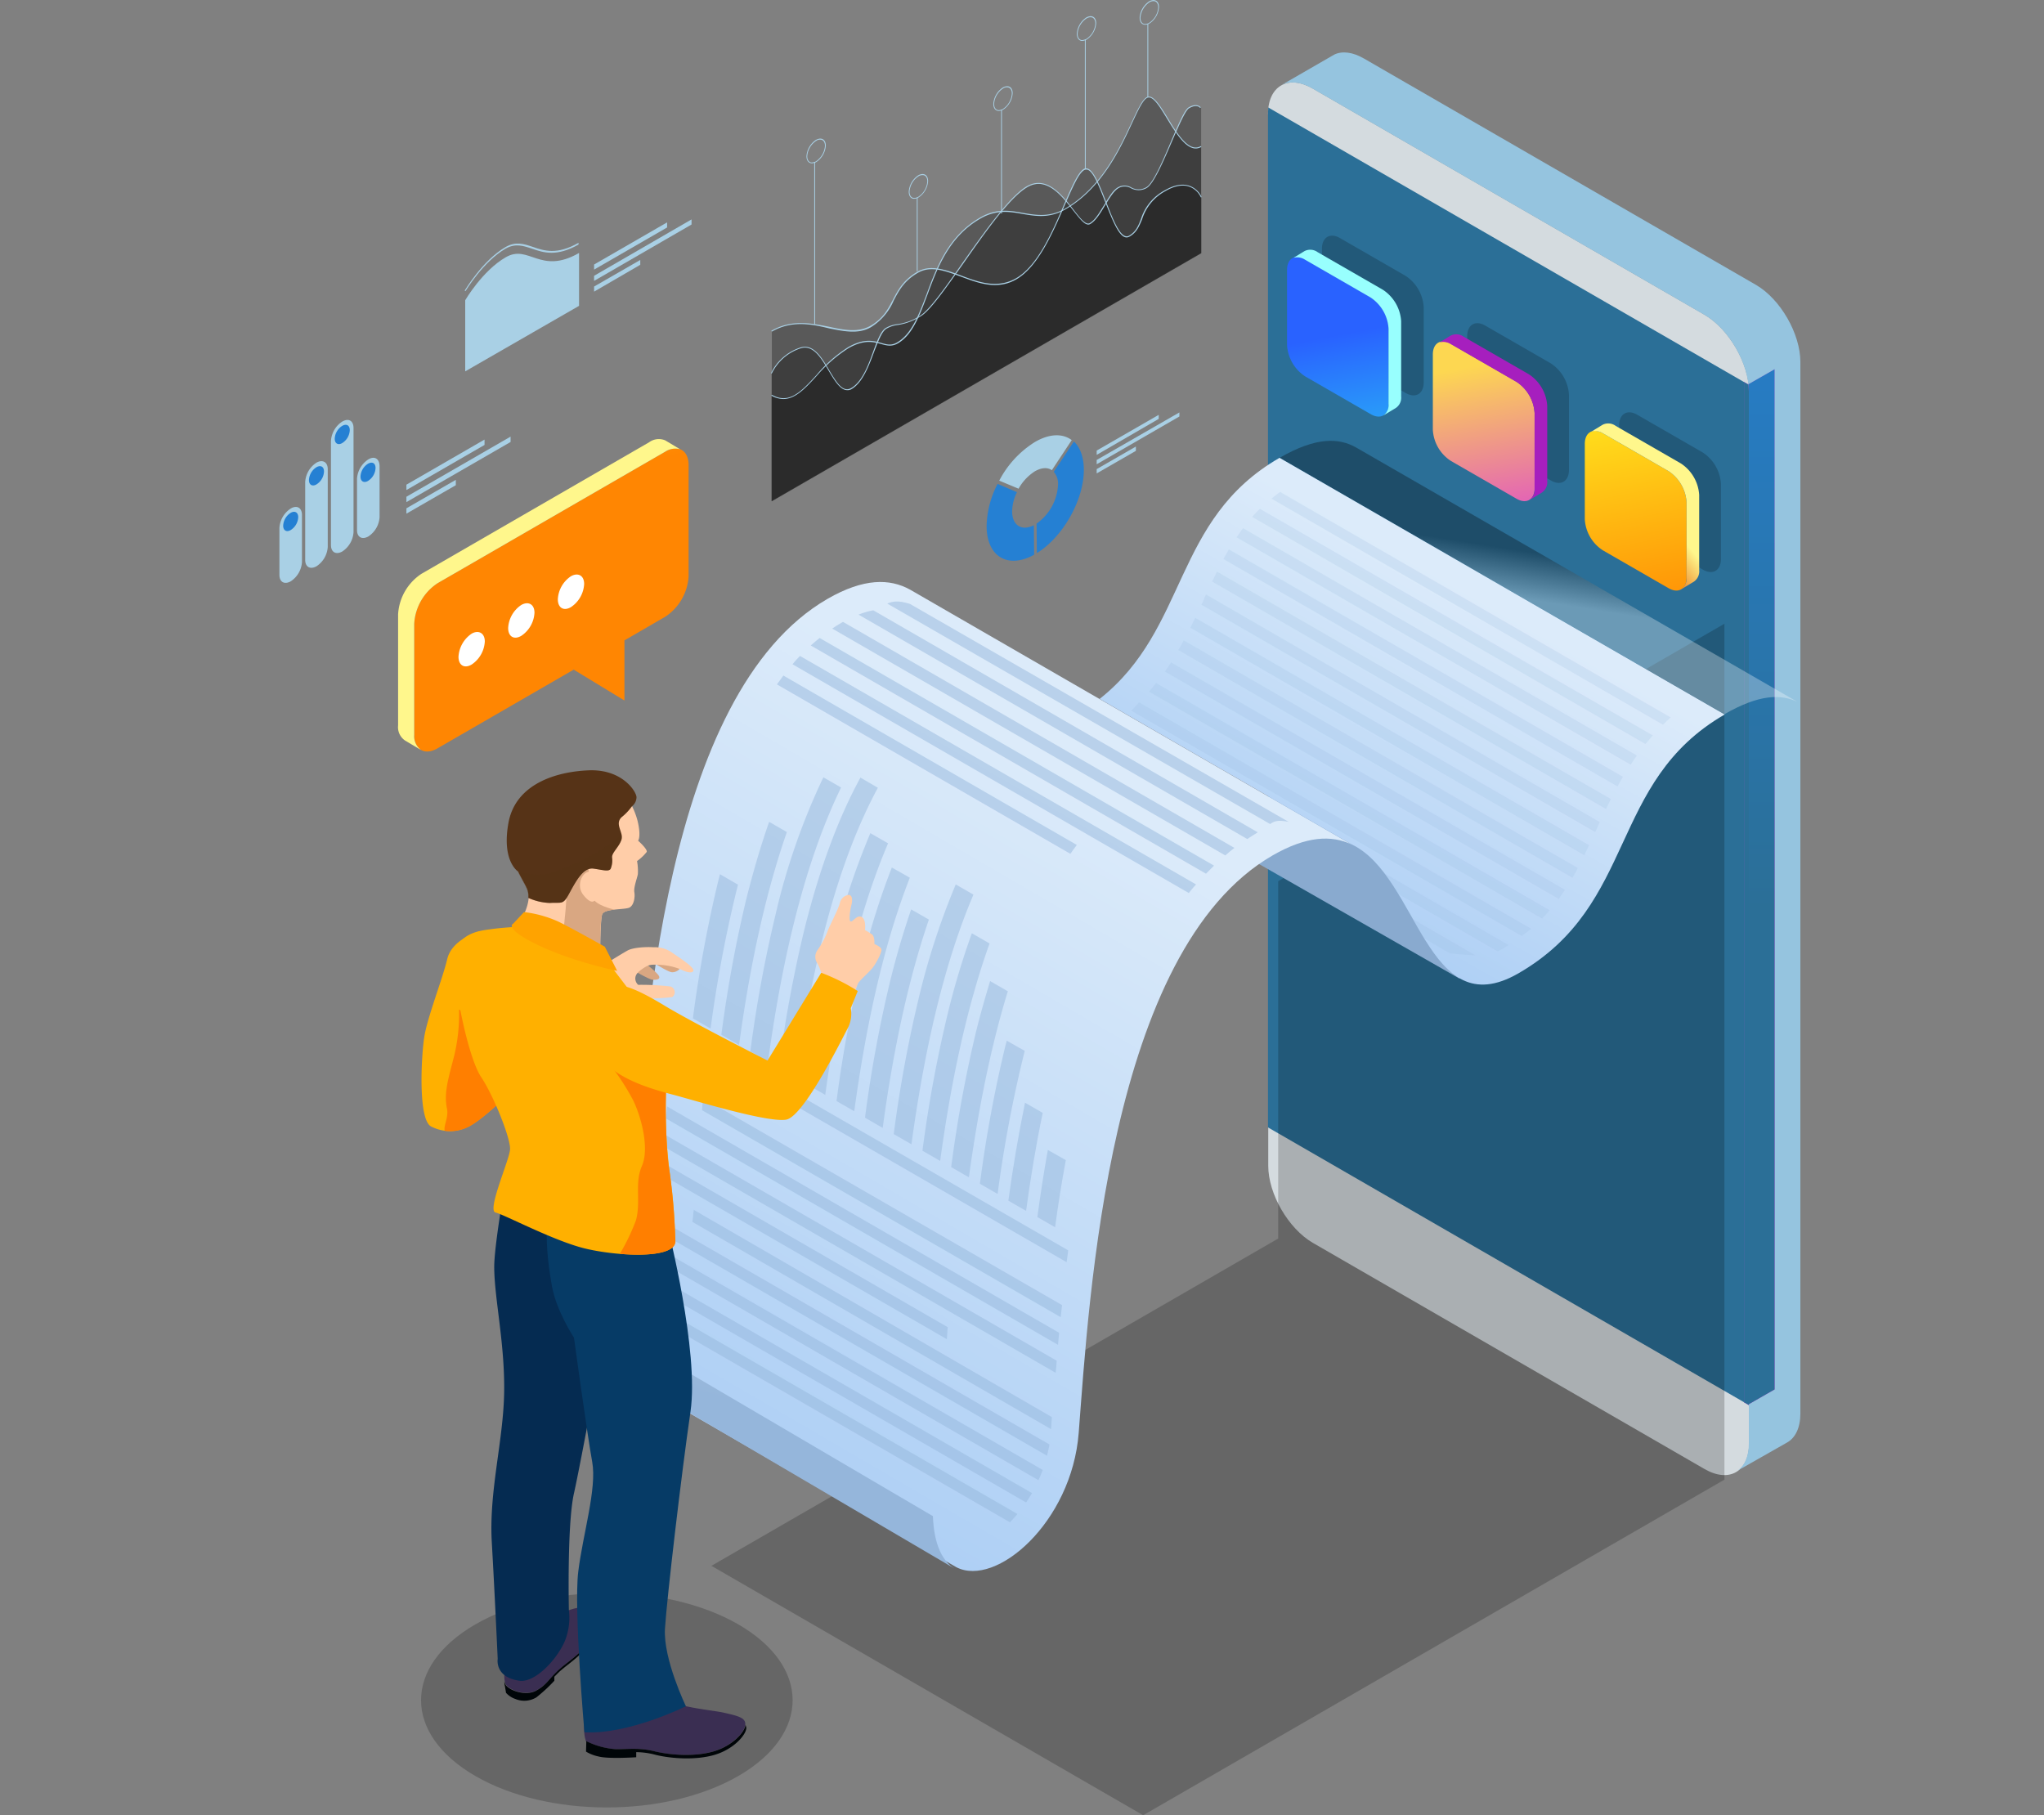 <svg xmlns="http://www.w3.org/2000/svg" xmlns:xlink="http://www.w3.org/1999/xlink" width="474" height="421" viewBox="0 0 474 421"><rect x="0" y="0" width="474" height="421" fill="#808080" stroke="none"/><defs><linearGradient id="a" x1="-2.322" y1="-0.007" x2="-1.355" y2="1.047" gradientUnits="objectBoundingBox"><stop offset="0" stop-color="#2580d3"/><stop offset="1" stop-color="#2b6f97"/></linearGradient><linearGradient id="b" x1="-42.577" y1="-0.189" x2="-42.577" y2="0.522" gradientUnits="objectBoundingBox"><stop offset="0" stop-color="#fe9fee"/><stop offset="1" stop-color="#e33ce3"/></linearGradient><linearGradient id="c" x1="-243.304" y1="-0.08" x2="-208.186" y2="2.123" xlink:href="#b"/><linearGradient id="d" x1="-42.577" y1="-0.189" x2="-42.577" y2="0.522" xlink:href="#a"/><linearGradient id="e" x1="-243.304" y1="-0.08" x2="-208.186" y2="2.123" gradientUnits="objectBoundingBox"><stop offset="0" stop-color="#328de0"/><stop offset="1" stop-color="#2b6f97"/></linearGradient><linearGradient id="f" x1="0.477" y1="0.585" x2="0.524" y2="0.428" gradientUnits="objectBoundingBox"><stop offset="0" stop-color="#fff"/><stop offset="1"/></linearGradient><linearGradient id="g" x1="1.4" y1="-1.95" x2="0.59" y2="0.265" gradientUnits="objectBoundingBox"><stop offset="0" stop-color="#b6c5d4"/><stop offset="1" stop-color="#89aacf"/></linearGradient><linearGradient id="h" x1="0.638" y1="0.178" x2="0.306" y2="0.866" gradientUnits="objectBoundingBox"><stop offset="0" stop-color="#dcebfa"/><stop offset="1" stop-color="#afd0f5"/></linearGradient><linearGradient id="i" x1="0.745" y1="-0.096" x2="0.517" y2="0.459" gradientUnits="objectBoundingBox"><stop offset="0" stop-color="#c2d1e0"/><stop offset="1" stop-color="#95b6db"/></linearGradient><linearGradient id="j" x1="0.623" y1="0.256" x2="0.315" y2="0.757" xlink:href="#h"/><linearGradient id="k" x1="0.151" y1="-1.182" x2="0.151" y2="-0.725" gradientUnits="objectBoundingBox"><stop offset="0" stop-color="#a9d0e5"/><stop offset="1"/></linearGradient><linearGradient id="l" x1="0.151" y1="-1.135" x2="0.151" y2="-0.688" xlink:href="#k"/><linearGradient id="m" x1="0.151" y1="-1.498" x2="0.151" y2="-0.947" xlink:href="#k"/><linearGradient id="n" x1="-3.592" y1="0.229" x2="-3.449" y2="0.931" gradientUnits="objectBoundingBox"><stop offset="0" stop-color="#ffe71f"/><stop offset="1" stop-color="#ff8602"/></linearGradient><linearGradient id="o" x1="-3.572" y1="0.521" x2="-3.715" y2="0.762" gradientUnits="objectBoundingBox"><stop offset="0" stop-color="#fff78c"/><stop offset="1" stop-color="#e76008"/></linearGradient><linearGradient id="p" x1="6.365" y1="-0.198" x2="6.536" y2="1.261" gradientUnits="objectBoundingBox"><stop offset="0" stop-color="#2962ff"/><stop offset="1" stop-color="#29ffee"/></linearGradient><linearGradient id="q" x1="5.875" y1="0.307" x2="5.666" y2="0.578" gradientUnits="objectBoundingBox"><stop offset="0" stop-color="#6d99fe"/><stop offset="1" stop-color="#98fffe"/></linearGradient><linearGradient id="r" x1="3.497" y1="-0.197" x2="3.668" y2="1.262" gradientUnits="objectBoundingBox"><stop offset="0" stop-color="#fdd751"/><stop offset="1" stop-color="#d217f8"/></linearGradient><linearGradient id="s" x1="3.162" y1="0.308" x2="2.953" y2="0.578" gradientUnits="objectBoundingBox"><stop offset="0" stop-color="#ffebb6"/><stop offset="1" stop-color="#a61fbe"/></linearGradient><linearGradient id="t" x1="0.511" y1="-0.199" x2="0.682" y2="1.26" xlink:href="#n"/><linearGradient id="u" x1="0.339" y1="0.308" x2="0.131" y2="0.578" xlink:href="#o"/></defs><g transform="translate(-140 -290)"><g transform="translate(-431.503 139.074)"><g transform="translate(636.3 150.942)"><g transform="translate(229.247 12.141)"><path d="M1004.5,241.744c0-6.537,4.67-9.215,10.335-5.977l90.9,52.487c5.666,3.3,10.335,11.332,10.335,17.869V550c0,6.537-4.607,9.215-10.273,5.977l-90.9-52.487c-5.666-3.3-10.335-11.332-10.335-17.869V241.744Z" transform="translate(-1004.5 -227.424)" fill="#d4dbdf"/><path d="M1117.935,545.777V301.9c0-6.537-4.607-14.569-10.335-17.869l-90.9-52.487c-2.74-1.557-5.23-1.743-7.1-.809h0l12.2-7.036c1.806-.872,4.234-.623,6.911.934l90.9,52.487c5.666,3.3,10.273,11.332,10.273,17.869V538.866c0,3.3-1.183,5.666-3.113,6.724l-11.394,6.475C1117,550.883,1117.935,548.7,1117.935,545.777Z" transform="translate(-1006.425 -223.2)" fill="#95c4df"/><path d="M1004.5,245.257V480.232L1116.01,544.61V309.635a15.268,15.268,0,0,0-.125-1.681L1004.562,243.7C1004.562,244.2,1004.5,244.7,1004.5,245.257Z" transform="translate(-1004.5 -230.936)" fill="url(#a)"/><path d="M1189.5,577.794V341.2l-6.1,3.487a16.409,16.409,0,0,1,.125,1.743V581.219Z" transform="translate(-1072.014 -267.731)" fill="url(#b)"/><path d="M1181.8,346V582.594l1.121.623V348.241a15.268,15.268,0,0,0-.125-1.681Z" transform="translate(-1071.41 -269.543)" fill="url(#c)"/><path d="M1189.5,577.794V341.2l-6.1,3.487a16.409,16.409,0,0,1,.125,1.743V581.219Z" transform="translate(-1072.014 -267.731)" fill="url(#d)"/><path d="M1181.8,346V582.594l1.121.623V348.241a15.268,15.268,0,0,0-.125-1.681Z" transform="translate(-1071.41 -269.543)" fill="url(#e)"/></g><path d="M1032.113,436,928.634,495.709v82.87L797.2,654.476l100.117,57.841,134.8-77.827Z" transform="translate(-697.021 -291.366)" opacity="0.2"/><g transform="translate(50.183 102.212)"><path d="M1026.607,369.443c-3.923-2.241-9.153-2.615-17.807,2.366l103.167,59.46c8.094-4.67,13.137-4.67,16.935-2.864Z" transform="translate(-827.058 -367.865)" opacity="0.3" fill="url(#f)" style="mix-blend-mode:multiply;isolation:isolate"/><g transform="translate(0 3.944)"><path d="M1049.895,531.857l-12.764,8.468L973.5,503.964l31.816-9.464Z" transform="translate(-813.737 -419.599)" fill="url(#g)"/><path d="M815.121,422.225c-4.732-2.615-10.771-2.677-19.114,2.117-38.1,21.978-42.525,102.732-44.953,133.925-1.619,20.733-19.3,35.925-28.454,31.069l103.23,59.584c9.215,4.794,26.773-10.4,28.391-31.131,2.428-31.193,6.849-111.884,44.953-133.925,7.907-4.545,13.7-4.732,18.3-2.553Z" transform="translate(-719.051 -391.654)" fill="url(#h)"/><path d="M818.262,732.322,716.9,672.8c.187,6.787,2.3,10.709,5.354,12.328l101.424,59.584C820.628,743.093,818.511,739.171,818.262,732.322Z" transform="translate(-716.9 -486.887)" fill="url(#i)"/><path d="M983.515,374.2c-24.842,14.32-21.044,39.536-41.715,55.911l58.464,33.746c15.5,7.409,17.309,42.213,38.664,29.886,27.706-16,20.733-44.393,47.817-60.02Z" transform="translate(-801.774 -374.2)" fill="url(#j)"/><g transform="translate(147.373 7.907)" opacity="0.2"><path d="M1072.907,554.405c-1.432-.062-3.549-.187-5.853-.436l-6.1-3.549c-.872-1.432-1.743-2.926-2.553-4.421Z" transform="translate(-993.15 -446.942)" fill="#96b7dc"/><path d="M1076.665,545.624c-.374.249-.747.436-1.121.685a10.637,10.637,0,0,1-1.432.747l-22.975-13.262A53.737,53.737,0,0,0,1047.9,529Z" transform="translate(-989.187 -440.526)" fill="#96b7dc"/><path d="M1046.307,517.786c-.685.56-1.37,1.121-2.179,1.681L953.6,467.23l1.806-1.93Z" transform="translate(-953.6 -416.487)" fill="#96b7dc"/><path d="M1053.094,510.773a25.706,25.706,0,0,1-1.743,1.93L960.2,460.092c.56-.685,1.121-1.308,1.619-1.992Z" transform="translate(-956.091 -413.77)" fill="#96b7dc"/><path d="M1058.87,503.136c-.5.685-.934,1.432-1.432,2.117L966.1,452.517c.5-.685,1-1.432,1.432-2.117Z" transform="translate(-958.317 -410.864)" fill="#96b7dc"/><path d="M1063.745,495c-.374.747-.81,1.494-1.245,2.241l-91.4-52.8c.436-.747.872-1.494,1.245-2.241Z" transform="translate(-960.204 -407.769)" fill="#96b7dc"/><path d="M1068.058,486.536c-.374.809-.747,1.557-1.121,2.3L975.6,436.1c.374-.747.747-1.557,1.121-2.3Z" transform="translate(-961.902 -404.599)" fill="#96b7dc"/><path d="M1072.1,477.9c-.311.623-.56,1.245-.872,1.868-.062.125-.125.311-.187.436L979.7,427.466a11.752,11.752,0,0,0,.685-1.557c.124-.249.249-.5.374-.809Z" transform="translate(-963.45 -401.316)" fill="#96b7dc"/><path d="M1076.158,469.336c-.374.747-.747,1.557-1.121,2.3L983.7,418.9c.374-.747.747-1.557,1.121-2.3Z" transform="translate(-964.959 -398.108)" fill="#96b7dc"/><path d="M1080.545,461.036c-.436.747-.872,1.494-1.245,2.241l-91.4-52.736c.436-.747.809-1.494,1.245-2.241Z" transform="translate(-966.544 -394.976)" fill="#96b7dc"/><path d="M1085.632,453.136c-.5.685-1,1.432-1.432,2.117l-91.4-52.736c.5-.685,1-1.432,1.494-2.117Z" transform="translate(-968.393 -391.995)" fill="#96b7dc"/><path d="M1091.494,445.749c-.56.685-1.121,1.307-1.681,1.992L998.6,395.068a25.59,25.59,0,0,1,1.806-1.868Z" transform="translate(-970.582 -389.278)" fill="#96b7dc"/><path d="M1098.383,439.2c-.623.56-1.245,1.121-1.806,1.681L1005.8,388.457c.623-.5,1.308-1.058,1.992-1.557Z" transform="translate(-973.299 -386.9)" fill="#96b7dc"/></g><g transform="translate(27.333 33.321)" opacity="0.5"><path d="M845.275,495.666c-10.4,19.239-15.815,44.766-18.865,67.3L822.3,560.6a305.947,305.947,0,0,1,5.79-31.5q5.23-21.293,13.137-35.8Z" transform="translate(-784.009 -452.468)" fill="#96b7dc"/><path d="M921.028,632c-.934,5.23-1.743,10.46-2.428,15.565h0l4.109,2.366c.685-5.043,1.494-10.273,2.49-15.565Z" transform="translate(-820.351 -504.811)" fill="#96b7dc"/><path d="M828.635,493.2a154.974,154.974,0,0,0-11.145,32.065,302.943,302.943,0,0,0-5.79,31.5l4.109,2.366c2.864-21.107,7.845-44.891,16.935-63.569Z" transform="translate(-780.009 -452.43)" fill="#96b7dc"/><path d="M847.569,514a171.866,171.866,0,0,0-8.779,26.835,302.945,302.945,0,0,0-5.79,31.5l4.109,2.366c2.615-19.177,6.973-40.532,14.569-58.339Z" transform="translate(-788.047 -460.28)" fill="#96b7dc"/><path d="M903.426,591.3c-.125.56-.311,1.121-.436,1.681a302.976,302.976,0,0,0-5.79,31.5l4.109,2.366a298.141,298.141,0,0,1,6.288-33.185Z" transform="translate(-812.275 -489.451)" fill="#96b7dc"/><path d="M895.528,569.1c-1.121,3.736-2.241,7.6-3.238,11.643a305.975,305.975,0,0,0-5.79,31.5l4.109,2.366c1.93-14.009,4.732-29.138,9.028-43.147Z" transform="translate(-808.237 -481.073)" fill="#96b7dc"/><path d="M887.256,551.3a180.359,180.359,0,0,0-5.666,18.928,302.943,302.943,0,0,0-5.79,31.5l4.109,2.366c2.241-16.437,5.728-34.431,11.456-50.432Z" transform="translate(-804.199 -474.356)" fill="#96b7dc"/><path d="M879.482,533.1a170.771,170.771,0,0,0-8.592,26.4A302.96,302.96,0,0,0,865.1,591l4.109,2.366c2.615-19.052,6.849-40.221,14.382-57.9Z" transform="translate(-800.161 -467.488)" fill="#96b7dc"/><path d="M865.109,542.4c-1.806,5.23-3.424,10.771-4.919,16.811a302.976,302.976,0,0,0-5.79,31.5l4.109,2.366c2.117-15.69,5.417-32.874,10.709-48.315Z" transform="translate(-796.123 -470.997)" fill="#96b7dc"/><path d="M856.626,526.8a168.176,168.176,0,0,0-7.036,22.663,302.9,302.9,0,0,0-5.79,31.5l4.109,2.366c2.428-17.745,6.288-37.295,12.888-54.168Z" transform="translate(-792.123 -465.11)" fill="#96b7dc"/><path d="M811.983,509.8c-1.93,5.479-3.673,11.456-5.292,17.869a302.935,302.935,0,0,0-5.79,31.5l4.109,2.366c2.179-16.063,5.6-33.621,11.083-49.373Z" transform="translate(-775.933 -458.695)" fill="#96b7dc"/><path d="M796.588,529.3c-.187.623-.311,1.245-.5,1.93a305.978,305.978,0,0,0-5.79,31.5l4.109,2.366a301.711,301.711,0,0,1,6.351-33.372Z" transform="translate(-771.933 -466.054)" fill="#96b7dc"/><path d="M911.66,614.4c-1.557,7.658-2.864,15.316-3.86,22.726l4.109,2.366c1-7.347,2.242-15.005,3.86-22.725Z" transform="translate(-816.275 -498.169)" fill="#96b7dc"/><path d="M854.441,735.409c-.56.685-1.183,1.308-1.743,1.93l-91.9-53.047a25.086,25.086,0,0,0,1.619-1.992Z" transform="translate(-760.8 -523.793)" fill="#96b7dc"/><path d="M859.955,727.571c-.436.747-.872,1.494-1.37,2.179L766.5,676.579a25.219,25.219,0,0,0,1.307-2.179Z" transform="translate(-762.951 -520.812)" fill="#96b7dc"/><path d="M864.181,719.009c-.311.809-.623,1.619-1,2.366L771.1,668.2c.374-.747.747-1.557,1.058-2.3Z" transform="translate(-764.687 -517.604)" fill="#96b7dc"/><path d="M867.134,709.66c-.125.872-.374,1.743-.56,2.615L774.8,659.29a16.456,16.456,0,0,0,.747-2.49Z" transform="translate(-766.083 -514.17)" fill="#96b7dc"/><path d="M870.551,678.687c-.062.934-.124,1.868-.249,2.8L779.4,629l.187-2.8Z" transform="translate(-767.819 -502.622)" fill="#96b7dc"/><path d="M871.451,668.286c-.062.934-.187,1.868-.249,2.8L780.3,618.6c.062-.934.125-1.868.249-2.8Z" transform="translate(-768.159 -498.697)" fill="#96b7dc"/><path d="M874.662,637.549c-.125.934-.249,1.806-.374,2.74L783.2,587.74c.125-.934.187-1.806.311-2.74Z" transform="translate(-769.253 -487.074)" fill="#96b7dc"/><path d="M920.979,500.985c-.56.623-1.121,1.307-1.681,1.992L827.4,449.93a25.654,25.654,0,0,1,1.743-1.93Z" transform="translate(-785.934 -435.372)" fill="#96b7dc"/><path d="M927.717,494.1l-1.868,1.868L834.2,443.043c.685-.623,1.37-1.183,2.055-1.743Z" transform="translate(-788.5 -432.844)" fill="#96b7dc"/><path d="M935.468,487.724c-.747.56-1.432,1.121-2.117,1.743L842.2,436.857c.685-.5,1.432-.934,2.179-1.37.125-.062.187-.125.311-.187Z" transform="translate(-791.519 -430.579)" fill="#96b7dc"/><path d="M944.583,482.49c-.809.5-1.619,1-2.428,1.557L852,432a17.171,17.171,0,0,1,3.424-1Z" transform="translate(-795.217 -428.957)" fill="#96b7dc"/><path d="M955.781,478.824c-2.677-.56-3.487-.062-4.3.5L862.7,428.2c1.245-.5,2.366-.809,5.23.062Z" transform="translate(-799.255 -427.718)" fill="#96b7dc"/><path d="M891.146,494.587,823.094,455.3l-1.494,2.055,68.052,39.287C890.15,495.957,890.586,495.272,891.146,494.587Z" transform="translate(-783.745 -438.127)" fill="#96b7dc"/><path d="M793.949,612.7c-.125.934-.187,1.868-.249,2.8l83.182,48c.124-.934.187-1.868.311-2.8Z" transform="translate(-773.216 -497.527)" fill="#96b7dc"/><path d="M845.009,674.866,778.887,636.7q-.093,1.494-.187,2.8l66.122,38.166Q844.915,676.361,845.009,674.866Z" transform="translate(-767.555 -506.585)" fill="#96b7dc"/><path d="M790.411,654.3a1.371,1.371,0,0,1-.062.5c-.062.747-.125,1.557-.249,2.3l83.182,48.066c.062-.872.124-1.868.187-2.8Z" transform="translate(-771.857 -513.227)" fill="#96b7dc"/></g></g></g><g transform="translate(32.843 178.615)"><path d="M701.658,804.285c-16.811,9.713-16.811,25.465,0,35.178s44.081,9.713,60.954,0c16.811-9.713,16.811-25.465,0-35.178C745.739,794.572,718.469,794.572,701.658,804.285Z" transform="translate(-689.05 -606.217)" opacity="0.2"/><g transform="translate(0.11)"><path d="M705.834,555.643l-3.175-5.043s-6.351,1.681-7.471,6.413-4.67,13.635-5.354,18.243-1.432,19.239,1.681,20.609a9.426,9.426,0,0,0,8.468.062c2.8-1.307,7.783-6.1,7.783-6.1Z" transform="translate(-689.226 -513.229)" fill="#ffb000"/><path d="M701.159,579.7a41.246,41.246,0,0,1-1.121,10.709c-1.37,5.354-2.428,8.592-1.681,12.266.436,2.055-.872,3.985-.5,5.168a9.5,9.5,0,0,0,5.354-.872c2.8-1.307,7.783-6.1,7.783-6.1l-.934-16.375Z" transform="translate(-692.458 -524.211)" fill="#ff7f00"/><g transform="translate(19.181 194.132)"><path d="M720.448,813.288s-.934,5.728,0,7.036,4.67,2.677,7.16,1.245c2.428-1.432,2.677-2.553,5.292-4.919,2.49-2.241,6.226-4.358,7.285-7.783.809-2.615.125-5.728-1.183-6.351s-6.475.934-9.028,3.238C727.235,808.058,720.448,813.288,720.448,813.288Z" transform="translate(-720.033 -802.378)" fill="#3a2e52"/><path d="M740.148,811.617c-1,3.424-4.794,5.541-7.285,7.783-2.615,2.366-2.8,3.487-5.292,4.919-2.428,1.432-6.226.062-7.16-1.245a2.337,2.337,0,0,1-.311-.872,3.456,3.456,0,0,0,.125,1.183l.249,1.494a5.126,5.126,0,0,0,2.179,1.432,5.385,5.385,0,0,0,4.856-.374,35.7,35.7,0,0,0,4.172-3.86v-.934l1.121-1.121c2.49-2.241,6.226-4.358,7.285-7.783a8.249,8.249,0,0,0,.311-2.74A7.888,7.888,0,0,1,740.148,811.617Z" transform="translate(-720.058 -805.066)" fill="#000508"/></g><g transform="translate(37.707 213.322)"><path d="M782.172,838.43c-3.3-.747-13.7-1.37-17.371-5.23l-14.569,4.732s-1,4.607,0,7.1a18.192,18.192,0,0,0,6.849,1.868c3.175,0,5.479-.374,9.028.5s9.277,1.307,13.7,0,7.285-4.607,7.347-6.226C787.277,839.613,785.472,839.177,782.172,838.43Z" transform="translate(-749.789 -833.2)" fill="#3a2e52"/><path d="M787.483,846.1c-.125,1.619-2.926,4.856-7.347,6.164s-10.086.872-13.7,0c-3.549-.872-5.853-.5-9.028-.5a18.193,18.193,0,0,1-6.849-1.868c0-.062-.062-.125-.062-.249,0,.187.062.311.062.5l-.062,2.179a9.158,9.158,0,0,0,2.864,1.121c2.241.623,8.779.187,8.779.187v-1.183a17.563,17.563,0,0,1,4.483.623c3.549.872,9.277,1.307,13.7,0s7.285-4.607,7.347-6.226A3.28,3.28,0,0,0,787.483,846.1Z" transform="translate(-750.057 -838.068)" fill="#000508"/></g><g transform="translate(19.76)"><path d="M746.313,494.991c2.8,1.494,4.919,5.541,5.6,8.779s0,4.047,0,4.047,2.241,1.992,1.992,2.615a11.058,11.058,0,0,1-2.241,2.117,12.19,12.19,0,0,1,.187,3.051c-.187,1-1,3.051-.809,4.172.187,1.058-.062,2.989-1.121,3.549-1.121.56-5.915.187-6.351,1.619s-.436,8.9-.436,8.9-7.347,4.919-13.884,1.681-4.047-10.149-4.047-10.149,1.992-3.611,1.121-6.1-4.732-6.973-3.985-13.262,4.047-9.713,9.962-11.767C738.157,492.251,742.079,492.749,746.313,494.991Z" transform="translate(-721.447 -491.49)" fill="#ffcda8"/><path d="M750.047,537.507c.249-.685,1.494-1,2.864-1.121-2.179-.56-4.919-1.494-5.105-3.051-.311-2.615-1.058-7.036-1.058-7.036l-4.732,2.179s-.311,14.2-2.615,20.733c5.292.5,10.149-2.74,10.149-2.74S749.549,538.939,750.047,537.507Z" transform="translate(-727.921 -504.059)" fill="#d9a782"/><path d="M752.2,530.375c-.125-1.681-.685-2.615-2.241-1.992s-2.428,3.362-1,5.23S752.7,537.1,752.2,530.375Z" transform="translate(-731.254 -504.772)" fill="#ffcda8"/><path d="M739.976,490.592c-7.72.311-17,3.238-18.616,12.2-1.619,8.9,2.241,11.269,2.241,11.269h0c.872,1.806,1.806,3.238,2.179,4.3a4.368,4.368,0,0,1,.187,1.806,13.23,13.23,0,0,0,4.981,1.183c2.926-.187,3.051.56,4.607-2.366,1.557-2.864,3.175-5.853,5.479-5.6,2.3.311,3.86.872,4.109-.187a5.062,5.062,0,0,0,.249-2.366c-.125-1.121,1.619-2.428,2.179-4.172.5-1.743-1.619-3.549,0-5.168A12.712,12.712,0,0,0,750,498.935a2.742,2.742,0,0,0,1.058-2.117C751,495.448,747.7,490.281,739.976,490.592Z" transform="translate(-720.963 -490.578)" fill="#563317"/><path d="M742.6,522.219c2.3.311,3.86.872,4.109-.187a5.063,5.063,0,0,0,.249-2.366c-.125-1.121,1.619-2.428,2.179-4.172a3.043,3.043,0,0,0-.062-1.494c-2.055,3.3-14.009,9.028-17.994,9.526a16.99,16.99,0,0,1-5.977-.623c.872,1.806,1.806,3.238,2.179,4.3a4.368,4.368,0,0,1,.187,1.806,13.229,13.229,0,0,0,4.981,1.183c2.926-.187,3.051.56,4.607-2.366C738.735,524.9,740.354,521.907,742.6,522.219Z" transform="translate(-722.524 -499.417)" fill="#563317" opacity="0.3"/></g><path d="M716.714,755.633s-.747,4.234,5.043,5.043c3.3.5,8.219-4.234,10.4-8.9a14.328,14.328,0,0,0,1.058-7.471s-.436-19.924,1.183-27.084c1.619-7.222,6.6-34.493,6.6-34.493L733.213,646.8H718.208s-2.366,13.573-2.3,18.118c.062,7.285,2.49,17.682,2.3,28.952s-3.549,22.85-2.864,34.68C716.029,740.441,716.714,755.633,716.714,755.633Z" transform="translate(-699.048 -549.534)" fill="#052b51"/><path d="M763.97,656.825s7.285,28.516,5.23,42.525c-2.055,14.071-5.479,43.272-5.915,50.307s4.856,17.994,4.856,17.994-13.2,6.6-23.535,6.039c0,0-2.49-28.578-1.432-37.232s4.358-19.3,3.238-25.465c-1.121-6.1-4.234-28.827-4.234-28.827s-4.109-6.226-5.106-11.954c-.374-2.179-3.238-17.62,1.494-19.8C746.537,646.738,763.97,656.825,763.97,656.825Z" transform="translate(-706.83 -550.593)" fill="#063b66"/><path d="M751.429,606.018a117.786,117.786,0,0,1-.872-19.3c.187-6.911,2.553-18.741-11.394-27.644L716.936,548.8s-3.922.187-6.662.56-8.592.809-8.779,7.16,3.238,22.788,6.164,27.146,6.911,14.382,6.724,16.811c-.125,2.428-5.417,14.2-3.362,14.631,2.055.5,13.324,6.475,20.484,8.281s21.107,2.677,21.169-1.557A123.68,123.68,0,0,0,751.429,606.018Z" transform="translate(-693.854 -512.55)" fill="#ffb000"/><path d="M772.148,598.19c.125-4.794,1.307-12.016-2.74-18.99h0c-3.424,3.175-7.409,7.1-8.094,8.281-1.183,2.055-2.615,4.234-2.615,4.234a54.264,54.264,0,0,1,5.853,8.9c1.992,4.172,3.736,11.269,1.992,15.192-1.743,3.985-.187,8.219-1.37,12.577a48.639,48.639,0,0,1-3.736,7.783c6.351.56,12.826,0,12.888-2.864a154.467,154.467,0,0,0-1.307-15.877C772.273,613.133,771.962,605.1,772.148,598.19Z" transform="translate(-715.445 -524.023)" fill="#ff7f00"/><g transform="translate(43.255 41.008)"><path d="M768.7,563.589s3.3,1.93,4.109,1.992,1.806-.062,1.494-.809-2.926-2.8-2.926-2.8,1.432-.249,1.681-.249,3.238,2.055,4.234,2.117,2.241-.809,1.743-1.307a14.554,14.554,0,0,0-4.67-1.93C773.681,560.6,769.323,562.53,768.7,563.589Z" transform="translate(-762.474 -558.011)" fill="#d9a782"/><path d="M765.237,568.557s7.72-.311,8.405-.56a1.391,1.391,0,0,0-.5-2.428,57.715,57.715,0,0,0-7.409-.374c-.187,0-1.681-1.681.311-3.238s2.553-1.432,3.922-1.432a15.627,15.627,0,0,1,5.541,1.059c1.307.685,2.8,1.058,2.989.311.187-.809-3.424-3.113-4.856-4.109a6.983,6.983,0,0,0-4.421-1.307c-1.806-.125-4.732.062-5.977.747s-4.545,2.74-4.545,2.74Z" transform="translate(-758.7 -556.442)" fill="#ffcda8"/></g><path d="M725.679,543.4a26.7,26.7,0,0,1,8.032,2.241c3.424,1.681,10.709,5.79,10.709,5.79l2.864,5.6s-12.016-2.428-20.546-7.1c-5.541-3.051-3.549-3.86-3.549-3.86Z" transform="translate(-701.912 -510.512)" fill="#ffa300"/><path d="M842.262,537a2.428,2.428,0,0,0-2.055,1.992c-.5,1.743-2.553,5.479-2.926,6.724a19.336,19.336,0,0,1-2.3,4.172,2.627,2.627,0,0,0,0,2.926,9.517,9.517,0,0,1,1.058,2.8c-.062.187-3.736,7.6-3.736,7.6l8.281,3.424s3.611-8.468,3.86-9.09c.311-.685,2.8-2.8,3.549-3.86s2.055-3.424,1.868-4.109c-.187-.623-1.619-1.183-1.619-1.183s.125-1.743-.56-2.241a16.413,16.413,0,0,0-1.619-1s.311-2.553-.809-3.051-1.93,1.121-2.49,1.058-.125-2.8.187-3.985C843.2,538.058,843.071,537,842.262,537Z" transform="translate(-743.22 -508.097)" fill="#ffcda8"/><path d="M756.421,569.113c2.366-.872,6.164.56,12.826,4.607,6.724,4.047,23.722,12.639,23.722,12.639L805.421,566a46.238,46.238,0,0,1,8.468,4.234l-1.619,3.985a7.236,7.236,0,0,1-.747,4.732c-1.307,2.428-10.086,20.3-14.2,21.107-4.047.747-19.924-4.047-25.59-5.6-5.666-1.494-13.76-3.673-18.056-9.277C749.385,579.7,752.062,570.732,756.421,569.113Z" transform="translate(-712.729 -519.041)" fill="#ffb000"/></g></g><g transform="translate(114.001)"><path d="M819.6,305.165a11.681,11.681,0,0,1,6.6-5.853c5.79-2.117,7.6,11.892,12.017,9.339s5.479-12.515,8.094-13.947c2.553-1.494,3.175-.125,7.907-2.8,4.732-2.74,17.5-25.776,24.718-29.948s12.079,10.024,14.632,8.53,4.172-6.973,6.6-8.405,3.673,1.681,6.537,0,7.845-17.371,9.775-18.492,2.74-.062,2.74-.062v33.746L819.6,334.8Z" transform="translate(-819.475 -218.559)" opacity="0.3" fill="url(#k)"/><path d="M919.219,251.246c-5.105,2.926-9.464-13.137-12.577-11.332s-6.288,18.554-18.928,25.839c-7.285,4.234-12.328-2.179-19.675,2.055-12.888,7.471-11.518,24.531-19.177,28.952-3.3,1.93-5.168-2.49-11.456,1.121-7.783,4.483-11.332,14.694-17.807,10.958v24.656l99.619-57.53Z" transform="translate(-819.475 -217.313)" opacity="0.3" fill="url(#l)"/><path d="M819.6,304.257c8.654-4.981,16.748,2.428,22.912-1.121S847,294.3,853.47,290.56s14.632,6.226,22.85,1.494c8.281-4.794,12.266-23.348,15.752-25.34s6.662,17.62,10.46,15.441c3.736-2.179,1.93-6.849,8.281-10.522s8.468,1.494,8.468,1.494v13.013l-99.619,57.53V304.257Z" transform="translate(-819.475 -227.427)" opacity="0.3" fill="url(#m)"/><g transform="translate(0 24.365)"><path d="M837.082,308.934c-1.619,0-2.926-2.179-4.3-4.483-1.806-3.051-3.673-6.226-6.662-5.168a11.266,11.266,0,0,0-6.537,5.79l-.187-.062a11.5,11.5,0,0,1,6.662-5.915c3.113-1.121,5.105,2.241,6.849,5.23,1.619,2.677,3.113,5.292,5.105,4.109,2.491-1.432,3.923-5.23,5.105-8.53.934-2.553,1.806-4.794,2.926-5.417a6.906,6.906,0,0,1,2.74-.872,12.632,12.632,0,0,0,5.168-1.93c2.055-1.183,5.915-6.6,9.9-12.328,5.043-7.16,10.833-15.316,14.818-17.682,4.607-2.677,8.281,1.992,10.9,5.417,1.494,1.93,2.8,3.611,3.736,3.113,1.307-.747,2.3-2.553,3.362-4.234,1.058-1.743,1.992-3.424,3.238-4.109a3.093,3.093,0,0,1,3.051.062,3.475,3.475,0,0,0,3.487-.062c1.557-.872,3.8-6.1,5.728-10.647,1.681-3.922,3.113-7.285,4.047-7.845,1.992-1.183,2.8-.062,2.864,0l-.187.125c0-.062-.747-1-2.553.062-.872.5-2.366,3.985-3.985,7.72-1.992,4.607-4.234,9.837-5.853,10.771a3.706,3.706,0,0,1-3.611.062,2.918,2.918,0,0,0-2.864-.062c-1.183.685-2.179,2.428-3.175,4.047-1.059,1.743-2.117,3.549-3.424,4.3-1.058.623-2.3-1.058-3.985-3.175-2.615-3.362-6.226-7.969-10.647-5.354-3.985,2.3-9.713,10.4-14.756,17.62-4.234,5.977-7.845,11.145-9.962,12.328a13.566,13.566,0,0,1-5.23,1.992,6.667,6.667,0,0,0-2.677.872c-1.059.623-1.868,2.8-2.864,5.354-1.245,3.362-2.677,7.16-5.23,8.654A1.7,1.7,0,0,1,837.082,308.934Z" transform="translate(-819.4 -242.833)" fill="#a9d0e5"/></g><g transform="translate(0.062 22.39)"><path d="M822.3,309.792a5.7,5.7,0,0,1-2.8-.809l.125-.187c3.985,2.3,6.786-.685,10.335-4.545a32.245,32.245,0,0,1,7.347-6.475c3.673-2.117,5.915-1.494,7.658-1,1.307.374,2.366.685,3.736-.125,3.3-1.93,4.919-6.164,6.786-11.083,2.366-6.413,5.105-13.635,12.452-17.869,3.736-2.179,6.911-1.619,9.962-1.058,2.989.5,6.1,1.058,9.713-1,8.405-4.856,12.639-13.947,15.441-19.986,1.432-3.051,2.428-5.23,3.487-5.853,1.432-.809,3.051,1.806,4.919,4.856,2.3,3.8,4.919,8.032,7.658,6.475l.125.187c-2.926,1.681-5.6-2.677-7.969-6.537-1.743-2.864-3.362-5.541-4.67-4.794-1,.56-2.055,2.864-3.424,5.79-2.8,6.039-7.036,15.192-15.5,20.048-3.673,2.117-6.849,1.557-9.837,1.058-3.051-.56-6.164-1.058-9.837,1.058-7.285,4.172-9.962,11.394-12.328,17.745-1.868,4.981-3.487,9.277-6.849,11.207-1.432.809-2.553.5-3.922.125-1.806-.5-3.923-1.058-7.534,1a33.382,33.382,0,0,0-7.347,6.413C827.469,307.239,825.1,309.792,822.3,309.792Z" transform="translate(-819.5 -239.661)" fill="#a9d0e5"/></g><g transform="translate(0.062 39.014)"><path d="M819.625,304.24l-.125-.187c4.732-2.74,9.339-1.743,13.449-.934,3.424.747,6.662,1.37,9.464-.187,3.051-1.743,4.109-3.86,5.292-6.1s2.366-4.545,5.666-6.475c3.051-1.743,6.475-.5,10.149.872,4.109,1.557,8.405,3.113,12.764.623,4.981-2.864,8.405-10.771,11.083-17.06,1.806-4.172,3.238-7.471,4.607-8.281a1,1,0,0,1,.934-.062c1.432.5,2.8,3.985,4.234,7.658s2.864,7.409,4.421,7.969a1.071,1.071,0,0,0,.872-.062c1.619-.934,2.179-2.3,2.8-3.922a11.342,11.342,0,0,1,5.479-6.6c2.241-1.307,4.172-1.619,5.79-1.058a4.9,4.9,0,0,1,2.8,2.615l-.187.062a4.665,4.665,0,0,0-2.677-2.49c-1.557-.56-3.487-.187-5.6,1.058a11.2,11.2,0,0,0-5.354,6.537c-.685,1.619-1.245,3.051-2.926,3.985a1.256,1.256,0,0,1-1.058.125c-1.619-.56-3.051-4.358-4.545-8.094-1.37-3.487-2.74-7.1-4.109-7.534a1.041,1.041,0,0,0-.747.062c-1.37.747-2.8,4.234-4.545,8.156-2.74,6.351-6.164,14.258-11.207,17.184-4.421,2.553-8.717.934-12.888-.623-3.611-1.308-6.973-2.615-9.962-.872-3.238,1.868-4.421,4.172-5.6,6.413a13.389,13.389,0,0,1-5.354,6.226c-2.864,1.619-6.164.934-9.588.249C828.839,302.5,824.294,301.563,819.625,304.24Z" transform="translate(-819.5 -266.361)" fill="#a9d0e5"/></g><g transform="translate(51.553 19.986)"><path d="M902.2,239.909a4.932,4.932,0,0,1,2.179-3.8,2.288,2.288,0,0,1,1-.311c.809,0,1.307.623,1.307,1.619a4.932,4.932,0,0,1-2.179,3.8,2.288,2.288,0,0,1-1,.311C902.7,241.528,902.2,240.905,902.2,239.909Zm2.3-3.611a4.624,4.624,0,0,0-2.117,3.611c0,.872.436,1.432,1.058,1.432a1.912,1.912,0,0,0,.934-.249,4.624,4.624,0,0,0,2.117-3.611c0-.872-.436-1.432-1.058-1.432A1.336,1.336,0,0,0,904.5,236.3Z" transform="translate(-902.2 -235.8)" fill="#a9d0e5"/></g><g transform="translate(53.358 25.403)"><rect width="0.187" height="24.095" fill="#a9d0e5"/></g><g transform="translate(70.916 3.736)"><path d="M933.3,213.809a4.932,4.932,0,0,1,2.179-3.8,2.288,2.288,0,0,1,1-.311c.809,0,1.307.623,1.307,1.619a4.932,4.932,0,0,1-2.179,3.8,2.288,2.288,0,0,1-1,.311C933.86,215.49,933.3,214.805,933.3,213.809Zm2.3-3.611a4.624,4.624,0,0,0-2.117,3.611c0,.872.436,1.432,1.058,1.432a2.991,2.991,0,0,0,.934-.249,4.624,4.624,0,0,0,2.117-3.611c0-.872-.436-1.432-1.058-1.432A1.757,1.757,0,0,0,935.6,210.2Z" transform="translate(-933.3 -209.7)" fill="#a9d0e5"/></g><g transform="translate(72.784 9.215)"><rect width="0.187" height="29.886" fill="#a9d0e5"/></g><g transform="translate(8.219 32.127)"><path d="M832.6,259.409a4.931,4.931,0,0,1,2.179-3.8,2.287,2.287,0,0,1,1-.311c.809,0,1.307.623,1.307,1.619a4.932,4.932,0,0,1-2.179,3.8,2.288,2.288,0,0,1-1,.311C833.1,261.028,832.6,260.405,832.6,259.409Zm2.3-3.611a4.623,4.623,0,0,0-2.117,3.611c0,.872.436,1.432,1.058,1.432a3.5,3.5,0,0,0,.934-.249,4.8,4.8,0,0,0,2.117-3.611c0-.872-.436-1.432-1.058-1.432A1.336,1.336,0,0,0,834.9,255.8Z" transform="translate(-832.6 -255.3)" fill="#a9d0e5"/></g><g transform="translate(10.024 37.544)"><rect width="0.187" height="37.606" fill="#a9d0e5"/></g><g transform="translate(31.94 40.346)"><path d="M870.7,272.609a4.932,4.932,0,0,1,2.179-3.8,2.288,2.288,0,0,1,1-.311c.809,0,1.307.623,1.307,1.619a4.932,4.932,0,0,1-2.179,3.8,2.288,2.288,0,0,1-1,.311C871.2,274.29,870.7,273.605,870.7,272.609ZM873,269a4.624,4.624,0,0,0-2.117,3.611c0,.872.436,1.432,1.058,1.432a1.912,1.912,0,0,0,.934-.249A4.623,4.623,0,0,0,875,270.181c0-.872-.436-1.432-1.058-1.432A1.758,1.758,0,0,0,873,269Z" transform="translate(-870.7 -268.5)" fill="#a9d0e5"/></g><g transform="translate(33.808 45.825)"><rect width="0.187" height="17.06" fill="#a9d0e5"/></g><g transform="translate(85.485)"><path d="M956.7,207.809a4.932,4.932,0,0,1,2.179-3.8,2.288,2.288,0,0,1,1-.311c.81,0,1.308.623,1.308,1.619a4.932,4.932,0,0,1-2.179,3.8,2.288,2.288,0,0,1-1,.311C957.2,209.428,956.7,208.805,956.7,207.809ZM959,204.2a4.8,4.8,0,0,0-2.117,3.611c0,.872.436,1.432,1.058,1.432a1.912,1.912,0,0,0,.934-.249A4.624,4.624,0,0,0,961,205.381c0-.872-.436-1.432-1.058-1.432A1.757,1.757,0,0,0,959,204.2Z" transform="translate(-956.7 -203.7)" fill="#a9d0e5"/></g><g transform="translate(87.291 5.479)"><rect width="0.187" height="17.06" fill="#a9d0e5"/></g></g><g transform="translate(163.997 95.634)"><path d="M955.082,359.134,940.7,367.477v-1l14.382-8.281Z" transform="translate(-915.173 -357.64)" fill="#a9d0e5"/><path d="M959.877,358.234,940.7,369.316v-1l19.177-11.02Z" transform="translate(-915.173 -357.3)" fill="#a9d0e5"/><path d="M949.79,371l-9.09,5.23v-1l9.09-5.23Z" transform="translate(-915.173 -362.093)" fill="#a9d0e5"/><g transform="translate(0 5.295)"><path d="M910.658,393.488c-2.8,1.432-5.043.062-5.043-3.238a10.559,10.559,0,0,1,1.121-4.421l-4.483-1.93a22,22,0,0,0-2.553,9.775c0,7.1,4.919,10.024,11.02,6.662Z" transform="translate(-899.7 -372.633)" fill="#2580d3"/><path d="M908.883,378.192a11.356,11.356,0,0,1,3.8-4.047c1.557-.872,2.926-.934,3.922-.249l4.607-6.973c-2.055-1.557-5.105-1.557-8.53.436a23.14,23.14,0,0,0-8.281,8.966Z" transform="translate(-901.474 -365.804)" fill="#a9d0e5"/><path d="M922.285,375.136a4.2,4.2,0,0,1,1,2.989,11.756,11.756,0,0,1-4.981,9.028l.062,6.849c6.039-3.736,10.9-12.266,10.9-19.3,0-2.989-.872-5.23-2.3-6.6Z" transform="translate(-906.719 -366.671)" fill="#2580d3"/></g></g><g transform="translate(42.96 50.868)"><path d="M770.435,287.683,753.5,297.458v-1.183l16.935-9.775Z" transform="translate(-723.49 -285.815)" fill="#a9d0e5"/><path d="M776.1,286.583l-22.6,13.075v-1.183L776.1,285.4Z" transform="translate(-723.49 -285.4)" fill="#a9d0e5"/><path d="M764.209,301.621,753.5,307.847v-1.183l10.709-6.164Z" transform="translate(-723.49 -291.098)" fill="#a9d0e5"/><path d="M705.5,308.858s3.985-6.849,9.4-9.962c5.354-3.113,8.032,4.172,17-1v12.266l-26.4,15.192Z" transform="translate(-705.375 -290.117)" fill="#a9d0e5"/><g transform="translate(0 5.417)"><path d="M731.761,294.474c-5.105,2.926-8.156,1.93-10.833,1-2.055-.685-3.86-1.307-6.164,0-5.23,3.051-9.215,9.775-9.277,9.837l-.187-.125c.062-.062,4.109-6.973,9.464-10.086,2.366-1.37,4.234-.747,6.288-.062,2.677.934,5.666,1.93,10.647-.934v.374Z" transform="translate(-705.3 -294.1)" fill="#a9d0e5"/></g></g><g transform="translate(0 97.371)"><path d="M701.718,368.645,683.6,379.105V377.86l18.118-10.46Z" transform="translate(-654.15 -362.849)" fill="#a9d0e5"/><path d="M707.757,367.545,683.6,381.492v-1.245L707.757,366.3Z" transform="translate(-654.15 -362.434)" fill="#a9d0e5"/><path d="M695.056,383.645l-11.456,6.6V389l11.456-6.6Z" transform="translate(-654.15 -368.51)" fill="#a9d0e5"/><path d="M638.915,392.87a5.767,5.767,0,0,0-2.615,4.483v10.9c0,1.681,1.183,2.3,2.615,1.494a5.767,5.767,0,0,0,2.615-4.483v-10.9C641.53,392.683,640.347,392,638.915,392.87Z" transform="translate(-636.3 -372.318)" fill="#a9d0e5"/><path d="M641.187,395.548a3.706,3.706,0,0,1-1.743,2.989c-.934.56-1.743.125-1.743-1a3.706,3.706,0,0,1,1.743-2.989C640.377,393.992,641.187,394.428,641.187,395.548Z" transform="translate(-636.828 -373.004)" fill="#2580d3"/><path d="M648.515,375.793a5.767,5.767,0,0,0-2.615,4.483v18.056c0,1.681,1.183,2.3,2.615,1.494a5.767,5.767,0,0,0,2.615-4.483V377.288C651.13,375.669,649.947,374.984,648.515,375.793Z" transform="translate(-639.923 -365.888)" fill="#a9d0e5"/><path d="M650.787,378.548a3.706,3.706,0,0,1-1.743,2.989c-.934.56-1.743.125-1.743-1a3.706,3.706,0,0,1,1.743-2.989C650.04,376.992,650.787,377.428,650.787,378.548Z" transform="translate(-640.451 -366.588)" fill="#2580d3"/><path d="M658.115,360.47a5.767,5.767,0,0,0-2.615,4.483V389.11c0,1.681,1.183,2.3,2.615,1.494a5.767,5.767,0,0,0,2.615-4.483V361.964C660.73,360.283,659.609,359.6,658.115,360.47Z" transform="translate(-643.546 -360.091)" fill="#a9d0e5"/><path d="M660.387,363.148a3.706,3.706,0,0,1-1.743,2.989c-.934.56-1.743.125-1.743-1a3.706,3.706,0,0,1,1.743-2.989C659.639,361.592,660.387,362.028,660.387,363.148Z" transform="translate(-644.074 -360.777)" fill="#2580d3"/><path d="M667.815,374.57a5.767,5.767,0,0,0-2.615,4.483v11.892c0,1.681,1.183,2.3,2.615,1.494a5.767,5.767,0,0,0,2.615-4.483V376.064C670.368,374.383,669.247,373.7,667.815,374.57Z" transform="translate(-647.206 -365.412)" fill="#a9d0e5"/><path d="M669.987,377.248a3.706,3.706,0,0,1-1.743,2.989c-.934.56-1.743.125-1.743-1a3.706,3.706,0,0,1,1.743-2.989C669.24,375.692,669.987,376.128,669.987,377.248Z" transform="translate(-647.697 -366.098)" fill="#2580d3"/></g><g transform="translate(27.52 101.796)"><path d="M691.917,401.957l52.8-30.508c2.989-1.743,5.417-.311,5.417,3.113v25.776a12.088,12.088,0,0,1-5.417,9.4l-9.464,5.479v13.947l-11.767-7.16-31.567,18.243c-2.989,1.743-5.417.311-5.417-3.113V411.358A12.089,12.089,0,0,1,691.917,401.957Z" transform="translate(-682.764 -368.521)" fill="url(#n)"/><path d="M684.236,435.811V410.035a12.088,12.088,0,0,1,5.417-9.4l52.8-30.508a4.212,4.212,0,0,1,3.424-.56h0l-3.424-2.055a3.8,3.8,0,0,0-3.736.436l-52.8,30.508a12.088,12.088,0,0,0-5.417,9.4v25.776a3.728,3.728,0,0,0,1.619,3.487l3.673,2.179A3.981,3.981,0,0,1,684.236,435.811Z" transform="translate(-680.5 -367.197)" fill="url(#o)"/><g transform="translate(14.009 31.429)"><path d="M709.1,441.27a6.846,6.846,0,0,1-3.051,5.354c-1.681,1-3.051.187-3.051-1.806a6.944,6.944,0,0,1,3.051-5.355C707.67,438.531,709.1,439.34,709.1,441.27Z" transform="translate(-703 -425.753)" fill="#fff"/><path d="M727.6,430.57a6.846,6.846,0,0,1-3.051,5.354c-1.681,1-3.051.187-3.051-1.806a6.846,6.846,0,0,1,3.051-5.354C726.232,427.831,727.6,428.64,727.6,430.57Z" transform="translate(-709.982 -421.715)" fill="#fff"/><path d="M746.1,419.87a6.846,6.846,0,0,1-3.051,5.354c-1.681,1-3.051.187-3.051-1.806a6.846,6.846,0,0,1,3.051-5.354C744.732,417.131,746.1,417.94,746.1,419.87Z" transform="translate(-716.963 -417.677)" fill="#fff"/></g></g><g transform="translate(233.668 54.64)"><path d="M1024.6,311.906a9.168,9.168,0,0,0,4.234,7.285l15.129,8.717c2.3,1.37,4.234.249,4.234-2.428V308.046a9.332,9.332,0,0,0-4.234-7.285l-15.129-8.717c-2.3-1.37-4.234-.249-4.234,2.428Z" transform="translate(-1016.506 -291.459)" opacity="0.2"/><path d="M1011.6,319.806a9.332,9.332,0,0,0,4.234,7.285l15.13,8.717c2.3,1.37,4.234.249,4.234-2.428V315.946a9.332,9.332,0,0,0-4.234-7.285l-15.13-8.717c-2.3-1.37-4.234-.249-4.234,2.428Z" transform="translate(-1011.6 -294.44)" fill="url(#p)"/><path d="M1036.041,332.429V315a9.332,9.332,0,0,0-4.234-7.285l-15.13-8.717a3.342,3.342,0,0,0-2.677-.436h0l2.553-1.557a2.906,2.906,0,0,1,3.051.249l15.13,8.717a9.431,9.431,0,0,1,4.234,7.285v17.433a2.89,2.89,0,0,1-1.307,2.74l-2.8,1.681h0A2.984,2.984,0,0,0,1036.041,332.429Z" transform="translate(-1012.506 -293.427)" fill="url(#q)"/></g><g transform="translate(267.476 74.937)"><path d="M1078.7,344.506a9.332,9.332,0,0,0,4.234,7.285l15.13,8.717c2.3,1.37,4.234.249,4.234-2.428V340.646a9.332,9.332,0,0,0-4.234-7.285l-15.13-8.717c-2.3-1.37-4.234-.249-4.234,2.428Z" transform="translate(-1070.73 -324.059)" opacity="0.2"/><path d="M1065.9,351.306a9.168,9.168,0,0,0,4.234,7.285l15.13,8.717c2.3,1.37,4.234.249,4.234-2.428V347.446a9.332,9.332,0,0,0-4.234-7.285l-15.13-8.717c-2.3-1.37-4.234-.249-4.234,2.428Z" transform="translate(-1065.9 -326.625)" fill="url(#r)"/><path d="M1090.441,363.929V346.5a9.332,9.332,0,0,0-4.234-7.285l-15.13-8.717a3.342,3.342,0,0,0-2.677-.436h0l2.553-1.557a2.906,2.906,0,0,1,3.051.249l15.13,8.717a9.431,9.431,0,0,1,4.234,7.285v17.433a2.89,2.89,0,0,1-1.307,2.74l-2.8,1.681h0A2.913,2.913,0,0,0,1090.441,363.929Z" transform="translate(-1066.843 -325.612)" fill="url(#s)"/></g><g transform="translate(302.716 95.608)"><path d="M1135.3,377.706a9.332,9.332,0,0,0,4.234,7.285l15.13,8.717c2.3,1.37,4.234.249,4.234-2.428V373.846a9.332,9.332,0,0,0-4.234-7.285l-15.13-8.717c-2.3-1.37-4.234-.249-4.234,2.428Z" transform="translate(-1127.331 -357.259)" opacity="0.2"/><path d="M1122.5,384.606a9.168,9.168,0,0,0,4.234,7.285l15.13,8.717c2.3,1.37,4.234.249,4.234-2.428V380.746a9.332,9.332,0,0,0-4.234-7.285l-15.13-8.717c-2.3-1.37-4.234-.249-4.234,2.428Z" transform="translate(-1122.5 -359.863)" fill="url(#t)"/><path d="M1147.041,397.129V379.7a9.332,9.332,0,0,0-4.234-7.285l-15.13-8.717a3.342,3.342,0,0,0-2.677-.436h0l2.553-1.557a2.906,2.906,0,0,1,3.051.249l15.13,8.717a9.431,9.431,0,0,1,4.234,7.285v17.433a2.89,2.89,0,0,1-1.307,2.74l-2.8,1.681h0A3.056,3.056,0,0,0,1147.041,397.129Z" transform="translate(-1123.443 -358.812)" fill="url(#u)"/></g></g></g><rect width="474" height="421" transform="translate(140 290)" fill="none"/></g></svg>